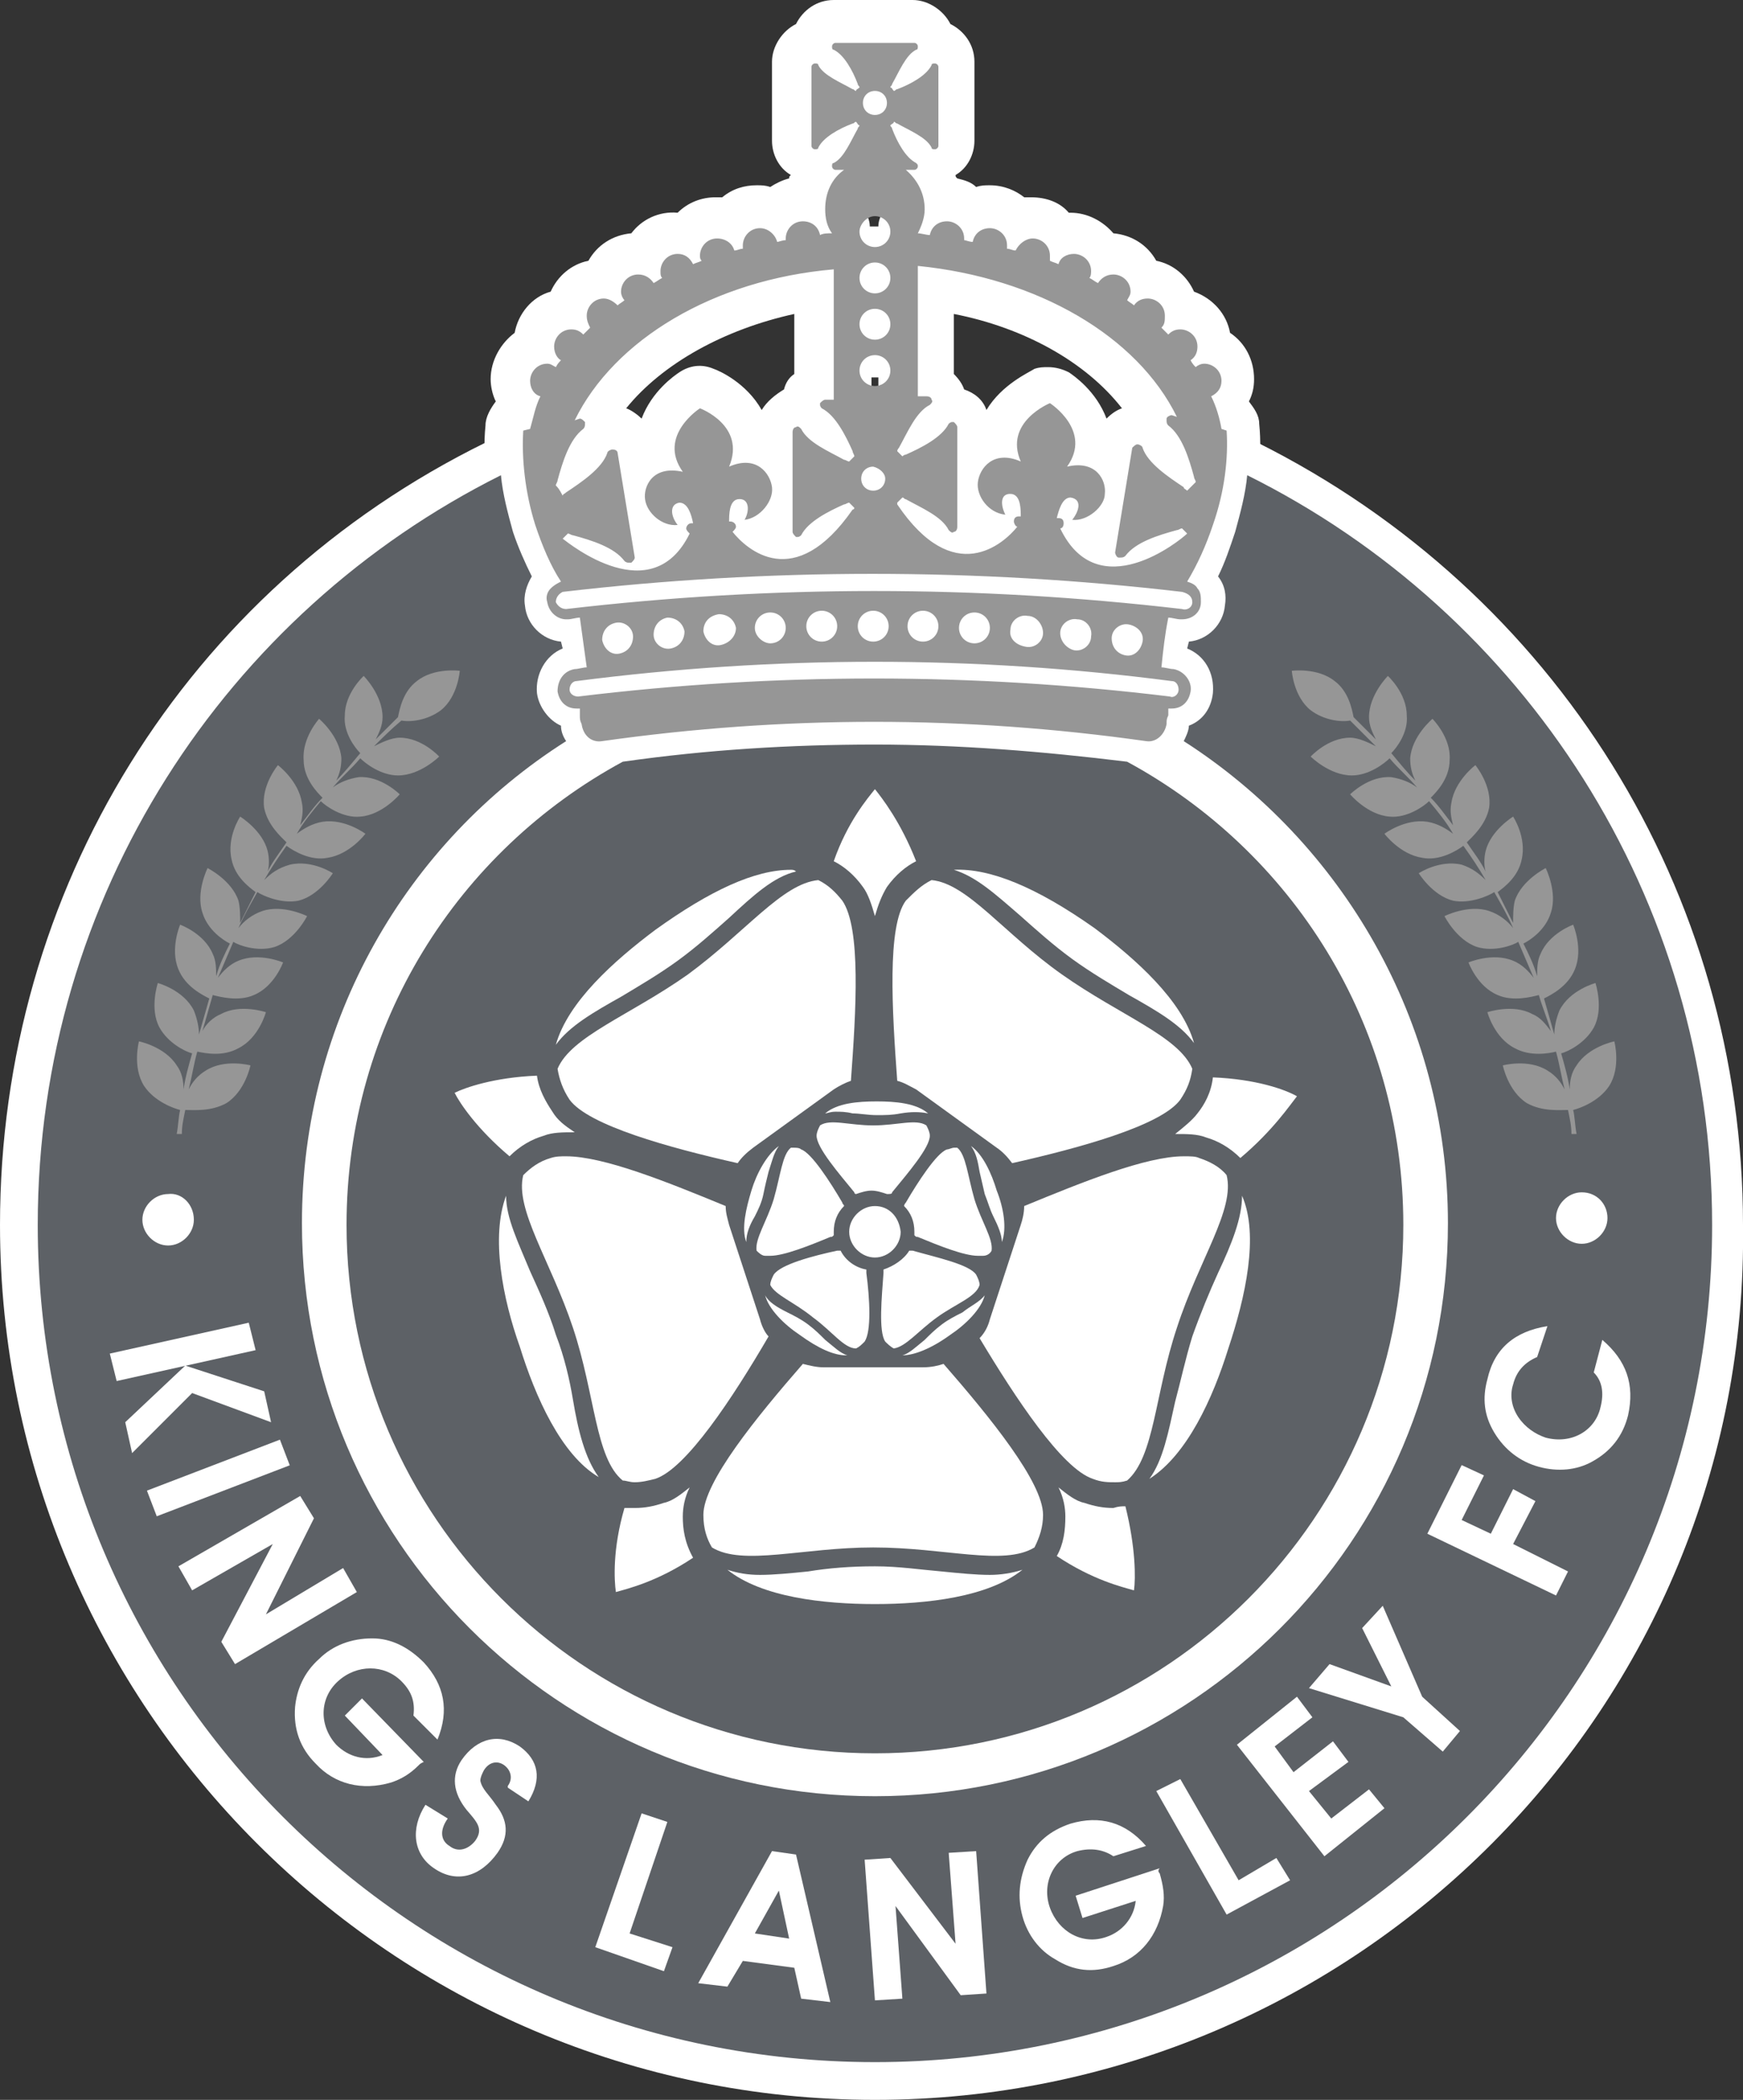 <?xml version="1.0" encoding="utf-8"?>
<!-- Generator: Adobe Illustrator 24.0.1, SVG Export Plug-In . SVG Version: 6.00 Build 0)  -->
<svg version="1.1" id="Layer_1" xmlns="http://www.w3.org/2000/svg" xmlns:xlink="http://www.w3.org/1999/xlink" x="0px" y="0px"
	 viewBox="0 0 101.6 122.4" style="enable-background:new 0 0 101.6 122.4;" xml:space="preserve">
<rect x="0" y="0" width="101.6" height="122.4" fill="#333333" stroke="none"/>
<style type="text/css">
	.st0{fill:#5D6166;}
	.st1{fill:#969696;}
	.st2{clip-path:url(#SVGID_3_);fill:url(#SVGID_4_);}
	.st3{clip-path:url(#SVGID_7_);fill:url(#SVGID_8_);}
	.st4{clip-path:url(#SVGID_11_);fill:url(#SVGID_12_);}
	.st5{clip-path:url(#SVGID_15_);fill:url(#SVGID_16_);}
	.st6{fill:#FFFFFF;}
	.st7{clip-path:url(#SVGID_18_);fill-rule:evenodd;clip-rule:evenodd;fill:#5D6166;}
	.st8{clip-path:url(#SVGID_20_);fill-rule:evenodd;clip-rule:evenodd;fill:#5D6166;}
	.st9{clip-path:url(#SVGID_22_);fill-rule:evenodd;clip-rule:evenodd;fill:#5D6166;}
	.st10{clip-path:url(#SVGID_24_);fill-rule:evenodd;clip-rule:evenodd;fill:#5D6166;}
	.st11{clip-path:url(#SVGID_26_);fill:#5D6166;}
	.st12{clip-path:url(#SVGID_28_);fill:#5D6166;}
	.st13{clip-path:url(#SVGID_30_);fill:#5D6166;}
	.st14{clip-path:url(#SVGID_32_);fill:#5D6166;}
	.st15{clip-path:url(#SVGID_34_);fill:#5D6166;}
	.st16{clip-path:url(#SVGID_36_);fill:#969696;}
	.st17{clip-path:url(#SVGID_38_);fill:#FFFFFF;}
	.st18{clip-path:url(#SVGID_40_);fill-rule:evenodd;clip-rule:evenodd;fill:#FFFFFF;}
	.st19{clip-path:url(#SVGID_42_);fill:#FFFFFF;}
	.st20{clip-path:url(#SVGID_44_);fill:#FFFFFF;}
	.st21{clip-path:url(#SVGID_46_);fill:#FFFFFF;}
	.st22{clip-path:url(#SVGID_48_);fill:#FFFFFF;}
	.st23{clip-path:url(#SVGID_50_);fill:#FFFFFF;}
	.st24{clip-path:url(#SVGID_52_);fill:#333333;}
	.st25{clip-path:url(#SVGID_54_);fill:#F1F1F1;}
	.st26{clip-path:url(#SVGID_56_);fill:#FFFFFF;}
	.st27{clip-path:url(#SVGID_58_);fill:#FFFFFF;}
	.st28{clip-path:url(#SVGID_60_);fill:#FFFFFF;}
	.st29{clip-path:url(#SVGID_62_);fill:#FFFFFF;}
	.st30{clip-path:url(#SVGID_64_);fill:#FFFFFF;}
	.st31{clip-path:url(#SVGID_66_);fill:#FFFFFF;}
	.st32{clip-path:url(#SVGID_68_);fill:#FFFFFF;}
	.st33{clip-path:url(#SVGID_70_);fill:#F1F1F1;}
	.st34{clip-path:url(#SVGID_72_);fill:#FFFFFF;}
	.st35{clip-path:url(#SVGID_74_);fill:#333333;}
	.st36{clip-path:url(#SVGID_76_);fill:#333333;}
	.st37{clip-path:url(#SVGID_78_);fill-rule:evenodd;clip-rule:evenodd;fill:#F1F1F1;}
	.st38{clip-path:url(#SVGID_80_);fill-rule:evenodd;clip-rule:evenodd;fill:#F1F1F1;}
	.st39{clip-path:url(#SVGID_82_);fill-rule:evenodd;clip-rule:evenodd;fill:#F1F1F1;}
	.st40{clip-path:url(#SVGID_84_);fill-rule:evenodd;clip-rule:evenodd;fill:#F1F1F1;}
	.st41{clip-path:url(#SVGID_86_);fill-rule:evenodd;clip-rule:evenodd;fill:#F1F1F1;}
	.st42{clip-path:url(#SVGID_88_);fill-rule:evenodd;clip-rule:evenodd;fill:#F1F1F1;}
	.st43{clip-path:url(#SVGID_90_);fill-rule:evenodd;clip-rule:evenodd;fill:#F1F1F1;}
	.st44{clip-path:url(#SVGID_92_);fill-rule:evenodd;clip-rule:evenodd;fill:#F1F1F1;}
	.st45{clip-path:url(#SVGID_94_);fill-rule:evenodd;clip-rule:evenodd;fill:#F1F1F1;}
	.st46{clip-path:url(#SVGID_96_);fill-rule:evenodd;clip-rule:evenodd;fill:#F1F1F1;}
	.st47{clip-path:url(#SVGID_98_);fill-rule:evenodd;clip-rule:evenodd;fill:#F1F1F1;}
	.st48{clip-path:url(#SVGID_100_);fill-rule:evenodd;clip-rule:evenodd;fill:#969696;}
	.st49{clip-path:url(#SVGID_102_);fill-rule:evenodd;clip-rule:evenodd;fill:#969696;}
	.st50{clip-path:url(#SVGID_104_);fill-rule:evenodd;clip-rule:evenodd;fill:#969696;}
	.st51{clip-path:url(#SVGID_106_);fill-rule:evenodd;clip-rule:evenodd;fill:#969696;}
	.st52{clip-path:url(#SVGID_108_);fill-rule:evenodd;clip-rule:evenodd;fill:#969696;}
	.st53{clip-path:url(#SVGID_110_);fill-rule:evenodd;clip-rule:evenodd;fill:#969696;}
	.st54{clip-path:url(#SVGID_112_);fill-rule:evenodd;clip-rule:evenodd;fill:#969696;}
	.st55{clip-path:url(#SVGID_114_);fill-rule:evenodd;clip-rule:evenodd;fill:#969696;}
	.st56{clip-path:url(#SVGID_116_);fill-rule:evenodd;clip-rule:evenodd;fill:#969696;}
	.st57{clip-path:url(#SVGID_118_);fill:#333333;}
	.st58{clip-path:url(#SVGID_120_);fill-rule:evenodd;clip-rule:evenodd;fill:#FFFFFF;}
	.st59{clip-path:url(#SVGID_122_);fill-rule:evenodd;clip-rule:evenodd;fill:#FFFFFF;}
	.st60{clip-path:url(#SVGID_124_);fill:#333333;}
	.st61{clip-path:url(#SVGID_126_);fill-rule:evenodd;clip-rule:evenodd;fill:#F1F1F1;}
	.st62{clip-path:url(#SVGID_128_);fill:#333333;}
	.st63{clip-path:url(#SVGID_130_);fill-rule:evenodd;clip-rule:evenodd;fill:#A5A5A5;}
	.st64{clip-path:url(#SVGID_132_);fill-rule:evenodd;clip-rule:evenodd;fill:#A5A5A5;}
	.st65{clip-path:url(#SVGID_134_);fill-rule:evenodd;clip-rule:evenodd;fill:#A5A5A5;}
	.st66{clip-path:url(#SVGID_136_);fill-rule:evenodd;clip-rule:evenodd;fill:#A5A5A5;}
	.st67{clip-path:url(#SVGID_138_);fill-rule:evenodd;clip-rule:evenodd;fill:#F1F1F1;}
	.st68{clip-path:url(#SVGID_140_);fill-rule:evenodd;clip-rule:evenodd;fill:#333333;}
	.st69{clip-path:url(#SVGID_142_);fill-rule:evenodd;clip-rule:evenodd;fill:#333333;}
	.st70{clip-path:url(#SVGID_144_);fill-rule:evenodd;clip-rule:evenodd;fill:#333333;}
	.st71{clip-path:url(#SVGID_146_);fill-rule:evenodd;clip-rule:evenodd;fill:#333333;}
	.st72{clip-path:url(#SVGID_148_);fill-rule:evenodd;clip-rule:evenodd;fill:#333333;}
	.st73{clip-path:url(#SVGID_150_);fill:#333333;}
</style>
<path class="st6" d="M37,46.5c-9,5.1-14.6,14.6-14.6,24.9C22.4,87.2,35.2,100,51,100c15.8,0,28.6-12.8,28.6-28.6
	c0-10.3-5.6-19.9-14.6-24.9c-4.7-0.6-9.4-0.9-14-0.9S41.7,45.9,37,46.5 M51,104.4c-18.2,0-33-14.8-33-33c0-12.1,6.6-23.2,17.2-29
	c0.2-0.1,0.5-0.2,0.8-0.2c5-0.7,10-1,15-1c4.9,0,10,0.3,15,1c0.3,0,0.5,0.1,0.8,0.2C77.4,48.2,84,59.3,84,71.4
	C83.9,89.6,69.2,104.4,51,104.4"/>
<path class="st6" d="M27.7,31.1C13.3,39.4,4.4,54.6,4.4,71.5c0,25.7,20.9,46.6,46.6,46.6s46.6-20.9,46.6-46.6
	c0-16.8-8.9-32-23.3-40.4c-0.1,0.2-0.1,0.4-0.2,0.6c-0.2,0.7-0.5,1.3-0.7,2c0.2,0.6,0.3,1.3,0.2,2c-0.1,1-0.5,1.8-1.1,2.5
	c0.4,0.8,0.5,1.7,0.4,2.6c-0.1,0.8-0.4,1.5-0.8,2.1c9.1,6.7,14.5,17.3,14.5,28.7c0,19.6-16,35.6-35.6,35.6s-35.6-16-35.6-35.6
	c0-11.4,5.4-22,14.5-28.7c-0.4-0.6-0.7-1.3-0.8-2.1c-0.1-0.9,0.1-1.8,0.4-2.6c-0.6-0.7-1-1.5-1.1-2.5c-0.1-0.7,0-1.4,0.2-2
	c-0.3-0.6-0.5-1.3-0.7-2C27.8,31.5,27.7,31.3,27.7,31.1 M51,122.4c-28.1,0-51-22.9-51-51c0-19.5,10.8-37,28.3-45.6
	c0.6-0.3,1.4-0.3,2,0s1.1,1,1.1,1.7c0.1,0.9,0.3,1.9,0.6,2.9c0.3,0.8,0.6,1.6,0.9,2.3c0.4,0.7,0.3,1.6-0.2,2.2c0,0.1-0.1,0.1,0,0.2
	c0,0.1,0.1,0.2,0.2,0.2c1,0.1,1.8,0.9,1.9,1.9l0.1,0.4c0.1,1-0.4,1.9-1.3,2.3c-0.1,0-0.2,0.1-0.2,0.3c0,0.1,0.1,0.2,0.1,0.2
	c0.7,0.3,1.1,1,1.2,1.7c0,0.1,0,0.1,0,0.1c0.6,1,0.3,2.3-0.7,2.9c-9,5.8-14.4,15.6-14.4,26.3c0,17.2,14,31.2,31.2,31.2
	S82,88.6,82,71.4c0-10.7-5.4-20.5-14.4-26.3c-1-0.6-1.3-1.9-0.7-2.9c0,0,0-0.1,0-0.2c0.1-0.7,0.6-1.4,1.2-1.7c0.1,0,0.1-0.1,0.1-0.2
	s-0.1-0.2-0.2-0.3c-0.9-0.4-1.5-1.3-1.3-2.3l0.1-0.4c0.1-1,0.9-1.8,1.9-1.9c0.1,0,0.2-0.1,0.2-0.2s0-0.1,0-0.2
	c-0.5-0.7-0.5-1.5-0.2-2.2c0.4-0.7,0.7-1.5,0.9-2.3c0.3-1,0.5-1.9,0.6-2.8c0.1-0.7,0.5-1.3,1.1-1.7c0.6-0.3,1.4-0.4,2,0
	c17.4,8.7,28.3,26.2,28.3,45.6C102,99.5,79.1,122.4,51,122.4"/>
<path class="st6" d="M50.5,12.4c0.1,0.3,0.2,0.5,0.2,0.8c0.2,0,0.4,0,0.5,0c0-0.3,0.1-0.5,0.2-0.8C51.2,12.2,50.8,12.2,50.5,12.4
	 M50.8,22.9c0.1,0,0.3,0,0.4,0V22c-0.1,0-0.3,0-0.4,0V22.9z M61.1,21.4c0.4,0,0.8,0.1,1.2,0.3c0.3,0.2,1.6,1.1,2.2,2.7
	c0.3-0.3,0.6-0.5,0.9-0.6c-2.1-2.7-5.7-4.7-9.8-5.5v3.5c0.3,0.3,0.5,0.6,0.6,0.9c0.6,0.2,1.1,0.6,1.3,1.2c0.9-1.5,2.5-2.2,2.8-2.4
	C60.6,21.4,60.8,21.4,61.1,21.4 M36.5,23.8c0.3,0.1,0.7,0.4,0.9,0.6c0.6-1.6,1.9-2.5,2.2-2.7c0.6-0.4,1.3-0.5,2-0.2
	c0.3,0.1,1.9,0.8,2.8,2.4c0.3-0.5,0.8-0.9,1.3-1.2c0.1-0.4,0.3-0.7,0.6-0.9v-3.5C42.2,19.2,38.6,21.2,36.5,23.8 M67,45.4
	c-0.2,0-0.3,0-0.5,0c-5.1-0.7-10.4-1.1-15.5-1.1s-10.4,0.4-15.5,1.1c-0.1,0-0.3,0-0.5,0c-1.5,0-2.8-1-3.1-2.5
	c-0.8-0.5-1.3-1.4-1.5-2.4c-0.1-1,0.2-2,0.9-2.7c-0.8-0.5-1.4-1.4-1.6-2.4c-0.1-0.7,0-1.3,0.3-1.9c-0.3-0.7-0.6-1.5-0.9-2.3
	c-0.7-2.2-1-4.4-0.8-6.4c0-0.5,0.3-1,0.6-1.4c-0.2-0.4-0.3-0.9-0.3-1.3c0-1.1,0.6-2.1,1.4-2.7c0.2-1.1,1-2.1,2.1-2.4
	c0.4-0.9,1.2-1.6,2.2-1.8c0.5-0.9,1.4-1.5,2.5-1.6c0.6-0.8,1.6-1.3,2.7-1.2c0.6-0.6,1.4-0.9,2.2-0.9c0.1,0,0.3,0,0.4,0
	c0.6-0.5,1.3-0.7,2-0.7c0.3,0,0.5,0,0.8,0.1c0.3-0.2,0.7-0.4,1.1-0.5c0-0.1,0-0.1,0.1-0.2C45.4,9.8,45,9,45,8.2V3.6
	c0-0.9,0.6-1.8,1.4-2.2C46.8,0.6,47.6,0,48.6,0h4.6c0.9,0,1.8,0.6,2.2,1.4c0.8,0.4,1.4,1.2,1.4,2.2v4.6c0,0.8-0.4,1.6-1.1,2
	c0,0.1,0,0.1,0.1,0.2c0.4,0.1,0.8,0.2,1.1,0.5c0.3-0.1,0.5-0.1,0.8-0.1c0.8,0,1.5,0.3,2,0.7c0.1,0,0.3,0,0.4,0
	c0.9,0,1.7,0.3,2.2,0.9h0.1c1,0,1.9,0.5,2.5,1.2c1.1,0.1,2,0.7,2.5,1.6c1,0.2,1.8,0.9,2.2,1.8c1.1,0.4,1.9,1.3,2.1,2.4
	c0.9,0.6,1.4,1.6,1.4,2.7c0,0.5-0.1,0.9-0.3,1.3c0.3,0.4,0.6,0.8,0.6,1.3c0.2,2-0.1,4.2-0.8,6.4c-0.2,0.8-0.5,1.6-0.9,2.3
	c0.3,0.6,0.4,1.2,0.3,1.9c-0.1,1-0.7,1.9-1.6,2.4c0.7,0.7,1,1.7,0.9,2.7s-0.7,1.8-1.5,2.4C69.7,44.4,68.4,45.4,67,45.4"/>
<path class="st0" d="M20.2,71.4c0,17,13.8,30.8,30.8,30.8s30.8-13.8,30.8-30.8c0-11.7-6.5-21.8-16.1-27c-4.9-0.6-9.8-1-14.7-1
	c-4.9,0-9.8,0.3-14.7,1C26.7,49.6,20.2,59.7,20.2,71.4"/>
<path class="st0" d="M72.7,27.7c-0.1,1.1-0.4,2.2-0.7,3.3c-0.3,0.9-0.6,1.8-1,2.6c0.4,0.5,0.5,1.1,0.4,1.7c-0.1,1.1-1,2-2.1,2.1
	l-0.1,0.4c1,0.4,1.6,1.4,1.5,2.6c-0.1,0.9-0.6,1.6-1.4,1.9c0,0.3-0.2,0.7-0.3,0.9c9.2,5.9,15.4,16.3,15.4,28.1
	c0,18.5-15,33.4-33.4,33.4c-18.5,0-33.4-15-33.4-33.4c0-11.8,6.1-22.2,15.4-28.1c-0.2-0.3-0.3-0.6-0.3-0.9c-0.7-0.3-1.3-1.1-1.4-1.9
	c-0.1-1.1,0.5-2.2,1.5-2.6l-0.1-0.4c-1.1-0.1-2-1-2.1-2.1c-0.1-0.6,0.1-1.2,0.4-1.7c-0.4-0.8-0.8-1.7-1.1-2.6
	c-0.3-1.1-0.6-2.2-0.7-3.3c-16,8-27,24.5-27,43.7c0,26.9,21.8,48.8,48.8,48.8c26.9,0,48.8-21.8,48.8-48.8
	C99.8,52.3,88.8,35.7,72.7,27.7"/>
<path class="st1" d="M69.2,28.6c-0.1-0.1-0.2-0.1-0.2-0.2c-0.9-0.6-2.1-1.4-2.4-2.3c0-0.1-0.2-0.2-0.3-0.2c-0.1,0-0.2,0.1-0.3,0.2
	l-1,6.1c0,0.1,0.1,0.3,0.2,0.3c0,0,0,0,0.1,0s0.2,0,0.3-0.1c0.6-0.8,1.9-1.2,3-1.5c0.1,0,0.2-0.1,0.3-0.1c0.1,0.1,0.2,0.2,0.3,0.3
	l0,0c-0.4,0.4-5.2,4.3-7.4-0.3c0.1,0,0.2-0.1,0.2-0.3c0-0.2-0.1-0.3-0.3-0.3h-0.1c0.1-0.4,0.3-1.2,0.8-1.2c0.7,0.1,0.5,0.8,0.1,1.3
	c0.9,0.1,1.9-0.8,1.9-1.5c0.1-0.8-0.5-2-2.2-1.6c1.5-2.1-1-3.7-1-3.7s-2.7,1.1-1.7,3.4c-1.6-0.7-2.4,0.4-2.5,1.2s0.6,1.8,1.6,1.9
	c-0.3-0.6-0.3-1.3,0.4-1.2c0.5,0.1,0.5,0.9,0.5,1.3h-0.1c-0.2,0-0.3,0.1-0.3,0.3c0,0.1,0.1,0.3,0.2,0.3c-0.8,1-3.7,3.6-7-1.3v-0.1
	c0.1-0.1,0.2-0.2,0.3-0.3c0.1,0,0.1,0.1,0.2,0.1c0.9,0.5,2.1,1,2.5,1.8c0.1,0.1,0.2,0.2,0.3,0.1c0.1,0,0.2-0.1,0.2-0.3v-5.8
	c0-0.1-0.1-0.2-0.2-0.3c0,0,0,0-0.1,0s-0.2,0.1-0.2,0.1c-0.4,0.8-1.6,1.4-2.5,1.8c-0.1,0-0.2,0.1-0.2,0.1c-0.1-0.1-0.2-0.2-0.3-0.3
	c0-0.1,0.1-0.2,0.1-0.2c0.5-0.9,1-2.1,1.8-2.5c0.1-0.1,0.2-0.2,0.1-0.3c0-0.1-0.1-0.2-0.3-0.2h-0.5v-7.6c7,0.7,12.8,4.1,15.1,8.8
	l-0.3-0.1c-0.1,0-0.3,0.1-0.3,0.2c0,0,0,0,0,0.1s0,0.2,0.1,0.3c0.8,0.6,1.2,1.9,1.5,3c0,0.1,0.1,0.2,0.1,0.3
	C69.4,28.4,69.3,28.5,69.2,28.6 M69.5,35.1c0,0.3-0.3,0.5-0.6,0.4c-12-1.4-23.9-1.4-35.9,0c-0.3,0-0.5-0.2-0.6-0.4
	c0-0.3,0.2-0.5,0.4-0.6c12-1.4,24.1-1.4,36.1,0C69.3,34.6,69.5,34.8,69.5,35.1 M64.8,37.2c0-0.5,0.5-0.9,1-0.8s0.9,0.5,0.8,1
	s-0.5,0.9-1,0.8C65.1,38.1,64.8,37.7,64.8,37.2 M61.8,36.9c0-0.5,0.5-0.9,1-0.8c0.5,0,0.9,0.5,0.8,1c0,0.5-0.5,0.9-1,0.8
	C62.2,37.8,61.8,37.4,61.8,36.9 M58.9,36.7c0-0.5,0.5-0.9,1-0.8c0.5,0,0.9,0.5,0.9,1s-0.5,0.9-1,0.8C59.2,37.6,58.8,37.2,58.9,36.7
	 M55.9,36.6c0-0.5,0.4-0.9,0.9-0.9s0.9,0.4,0.9,0.9s-0.4,0.9-0.9,0.9S55.9,37.1,55.9,36.6 M52.9,36.5c0-0.5,0.4-0.9,0.9-0.9
	s0.9,0.4,0.9,0.9s-0.4,0.9-0.9,0.9S52.9,37,52.9,36.5 M50,36.5c0-0.5,0.4-0.9,0.9-0.9s0.9,0.4,0.9,0.9s-0.4,0.9-0.9,0.9
	S50,37,50,36.5 M47,36.5c0-0.5,0.4-0.9,0.9-0.9s0.9,0.4,0.9,0.9s-0.4,0.9-0.9,0.9S47,37,47,36.5 M44,36.6c0-0.5,0.4-0.9,0.9-0.9
	s0.9,0.4,0.9,0.9s-0.4,0.9-0.9,0.9C44.5,37.5,44,37.1,44,36.6 M41,36.8c0-0.5,0.3-0.9,0.9-1c0.5,0,0.9,0.3,1,0.8
	c0,0.5-0.4,0.9-0.9,1S41.1,37.3,41,36.8 M38.1,37c0-0.5,0.3-0.9,0.8-1c0.5,0,0.9,0.3,1,0.8c0,0.5-0.3,0.9-0.8,1S38.1,37.5,38.1,37
	 M35.9,36.3c0.5-0.1,1,0.3,1,0.8s-0.3,0.9-0.8,1s-0.9-0.3-1-0.8C35.1,36.8,35.4,36.4,35.9,36.3 M68.3,39.7c0.3,0,0.4,0.3,0.4,0.5
	c0,0.3-0.3,0.5-0.5,0.4c-11.5-1.4-23-1.4-34.5,0c-0.3,0-0.5-0.2-0.5-0.4c0-0.3,0.2-0.5,0.4-0.5C45.2,38.2,56.8,38.2,68.3,39.7
	 M32.4,28.3c0-0.1,0.1-0.2,0.1-0.3c0.3-1.1,0.7-2.4,1.5-3c0.1-0.1,0.1-0.2,0.1-0.3c0,0,0,0,0-0.1c-0.1-0.1-0.2-0.2-0.3-0.2l-0.3,0.1
	c2.3-4.7,8.1-8.2,15.1-8.8v7.6h-0.5c-0.1,0-0.2,0.1-0.3,0.2c0,0,0,0,0,0.1s0.1,0.2,0.1,0.2c0.8,0.4,1.4,1.6,1.8,2.5
	c0,0.1,0.1,0.2,0.1,0.3c-0.1,0.1-0.2,0.2-0.3,0.3c-0.1,0-0.2-0.1-0.3-0.1c-0.9-0.5-2.1-1-2.5-1.8c-0.1-0.1-0.2-0.2-0.3-0.1
	c-0.1,0-0.2,0.1-0.2,0.3V31c0,0.1,0.1,0.2,0.2,0.3c0,0,0,0,0.1,0s0.2-0.1,0.2-0.1c0.4-0.8,1.6-1.4,2.5-1.8c0.1,0,0.2-0.1,0.3-0.1
	c0.1,0.1,0.2,0.2,0.3,0.3c0,0,0,0.1-0.1,0.1c-3.4,4.9-6.2,2.3-7,1.3c0.1-0.1,0.2-0.2,0.2-0.3c0-0.2-0.2-0.3-0.3-0.3h-0.1
	c0-0.4,0-1.2,0.5-1.3c0.7-0.1,0.7,0.7,0.4,1.2c0.9-0.1,1.7-1.1,1.6-1.9s-0.9-1.9-2.5-1.2c1-2.4-1.7-3.4-1.7-3.4s-2.5,1.6-1,3.7
	c-1.8-0.4-2.3,0.9-2.2,1.6c0.1,0.8,1,1.6,1.9,1.5c-0.4-0.5-0.5-1.2,0.1-1.3c0.5,0,0.7,0.7,0.8,1.2h-0.1c-0.2,0-0.3,0.2-0.3,0.3
	c0,0.1,0.1,0.2,0.2,0.3c-2.2,4.5-7,0.6-7.4,0.3l0,0c0.1-0.1,0.2-0.2,0.3-0.3c0.1,0,0.2,0.1,0.3,0.1c1.1,0.3,2.4,0.7,3,1.5
	c0.1,0.1,0.2,0.1,0.3,0.1c0,0,0,0,0.1,0c0.1-0.1,0.2-0.2,0.2-0.3l-1-6.1c0-0.1-0.1-0.2-0.3-0.2c-0.1,0-0.3,0.1-0.3,0.2
	c-0.3,0.9-1.5,1.7-2.4,2.3c-0.1,0.1-0.2,0.1-0.2,0.2C32.6,28.5,32.5,28.4,32.4,28.3 M51.6,27.9c0,0.4-0.3,0.7-0.7,0.7
	c-0.4,0-0.7-0.3-0.7-0.7s0.3-0.7,0.7-0.7C51.3,27.3,51.6,27.6,51.6,27.9 M51,20.7c0.5,0,0.9,0.4,0.9,0.9s-0.4,0.9-0.9,0.9
	s-0.9-0.4-0.9-0.9C50.1,21.1,50.5,20.7,51,20.7 M51,18c0.5,0,0.9,0.4,0.9,0.9s-0.4,0.9-0.9,0.9s-0.9-0.4-0.9-0.9
	C50.1,18.4,50.5,18,51,18 M51,15.3c0.5,0,0.9,0.4,0.9,0.9s-0.4,0.9-0.9,0.9s-0.9-0.4-0.9-0.9C50.1,15.7,50.5,15.3,51,15.3 M51,12.6
	c0.5,0,0.9,0.4,0.9,0.9s-0.4,0.9-0.9,0.9s-0.9-0.4-0.9-0.9C50.1,13.1,50.5,12.6,51,12.6 M51,5.3c0.4,0,0.7,0.3,0.7,0.7
	S51.4,6.7,51,6.7c-0.4,0-0.7-0.3-0.7-0.7S50.6,5.3,51,5.3 M71.5,25.1L71.2,25c-0.1-0.6-0.3-1.3-0.6-1.9c0.4-0.2,0.6-0.5,0.6-0.9
	c0-0.6-0.5-1-1-1c-0.2,0-0.4,0.1-0.5,0.2c-0.1-0.1-0.2-0.2-0.3-0.4c0.3-0.2,0.4-0.5,0.4-0.8c0-0.6-0.5-1-1-1c-0.3,0-0.5,0.1-0.7,0.3
	c-0.1-0.1-0.2-0.2-0.4-0.4c0.2-0.2,0.2-0.4,0.2-0.7c0-0.6-0.5-1-1-1c-0.3,0-0.6,0.1-0.8,0.4c-0.1-0.1-0.3-0.2-0.4-0.3
	c0.1-0.2,0.2-0.3,0.2-0.5c0-0.6-0.5-1-1-1c-0.4,0-0.7,0.2-0.9,0.5c-0.2-0.1-0.3-0.2-0.5-0.3c0.1-0.1,0.1-0.3,0.1-0.4
	c0-0.6-0.5-1-1-1c-0.4,0-0.8,0.2-0.9,0.6c-0.2-0.1-0.3-0.1-0.5-0.2c0-0.1,0-0.2,0-0.3c0-0.6-0.5-1-1-1c-0.4,0-0.8,0.3-1,0.7
	c-0.2,0-0.3-0.1-0.5-0.1c0-0.1,0-0.1,0-0.2c0-0.6-0.5-1-1-1s-0.9,0.3-1,0.8c-0.2,0-0.4-0.1-0.5-0.1c0,0,0,0,0-0.1c0-0.6-0.5-1-1-1
	s-0.9,0.3-1,0.8c-0.2,0-0.5-0.1-0.7-0.1c0.2-0.4,0.4-0.9,0.4-1.4c0-0.9-0.4-1.7-1.1-2.3h0.5c0.1,0,0.2-0.1,0.2-0.2l0,0
	c0-0.1,0-0.1-0.1-0.2c-0.6-0.3-1.1-1.2-1.4-2c0-0.1-0.1-0.1-0.1-0.2c0.1-0.1,0.2-0.1,0.2-0.2c0.1,0,0.1,0.1,0.2,0.1
	C53,7.6,54,8,54.3,8.6c0,0.1,0.1,0.1,0.2,0.1s0.2-0.1,0.2-0.2V3.9c0-0.1-0.1-0.2-0.2-0.2l0,0c-0.1,0-0.2,0-0.2,0.1
	c-0.3,0.6-1.2,1.1-2,1.4c-0.1,0-0.1,0.1-0.2,0.1C52,5.2,52,5.1,51.9,5.1C51.9,5,52,5,52,4.9c0.4-0.7,0.8-1.7,1.4-2
	c0.1,0,0.1-0.1,0.1-0.2c0-0.1-0.1-0.2-0.2-0.2h-4.6c-0.1,0-0.2,0.1-0.2,0.2l0,0c0,0.1,0,0.2,0.1,0.2c0.6,0.3,1.1,1.2,1.4,2
	C50,5,50.1,5,50.1,5.1c-0.1,0.1-0.2,0.1-0.2,0.2c-0.1,0-0.1-0.1-0.2-0.1c-0.7-0.4-1.7-0.8-2-1.4c0-0.1-0.1-0.1-0.2-0.1
	s-0.2,0.1-0.2,0.2v4.6c0,0.1,0.1,0.2,0.2,0.2l0,0c0.1,0,0.2,0,0.2-0.1c0.3-0.6,1.2-1.1,2-1.4c0.1,0,0.1-0.1,0.2-0.1
	C50,7.2,50,7.3,50.1,7.3c0,0.1-0.1,0.1-0.1,0.2c-0.4,0.7-0.8,1.7-1.4,2c-0.1,0-0.1,0.1-0.1,0.2c0,0.1,0.1,0.2,0.2,0.2h0.5
	c-0.7,0.5-1.1,1.3-1.1,2.3c0,0.5,0.1,1,0.4,1.4c-0.3,0-0.5,0-0.7,0.1c-0.1-0.5-0.5-0.8-1-0.8c-0.6,0-1,0.5-1,1c0,0,0,0,0,0.1
	c-0.2,0-0.4,0.1-0.5,0.1c-0.1-0.4-0.5-0.8-1-0.8c-0.6,0-1,0.5-1,1c0,0.1,0,0.1,0,0.2c-0.2,0-0.3,0.1-0.5,0.1c-0.1-0.4-0.5-0.7-1-0.7
	c-0.6,0-1,0.5-1,1c0,0.1,0,0.2,0.1,0.3c-0.2,0.1-0.3,0.1-0.5,0.2c-0.2-0.4-0.5-0.6-0.9-0.6c-0.6,0-1,0.5-1,1c0,0.2,0,0.3,0.1,0.4
	c-0.2,0.1-0.3,0.2-0.5,0.3c-0.2-0.3-0.5-0.5-0.9-0.5c-0.6,0-1,0.5-1,1c0,0.2,0.1,0.4,0.2,0.5c-0.1,0.1-0.3,0.2-0.4,0.3
	c-0.2-0.2-0.5-0.4-0.8-0.4c-0.6,0-1,0.5-1,1c0,0.3,0.1,0.5,0.2,0.7c-0.1,0.1-0.2,0.2-0.4,0.4c-0.2-0.2-0.4-0.3-0.7-0.3
	c-0.6,0-1,0.5-1,1c0,0.4,0.2,0.7,0.4,0.8c-0.1,0.1-0.2,0.2-0.3,0.4c-0.2-0.1-0.3-0.2-0.5-0.2c-0.6,0-1,0.5-1,1
	c0,0.4,0.2,0.8,0.6,0.9c-0.3,0.6-0.4,1.2-0.6,1.9l-0.4,0.1c-0.1,1.6,0.1,3.6,0.7,5.5c0.4,1.2,0.9,2.4,1.5,3.3
	c-0.2,0.1-0.4,0.2-0.6,0.4c-0.2,0.2-0.3,0.5-0.2,0.8c0.1,0.6,0.6,1,1.1,1h0.1c0.2,0,0.5-0.1,0.7-0.1l0.4,2.9c-0.2,0-0.5,0.1-0.7,0.1
	c-0.6,0.1-1,0.6-1,1.3c0.1,0.6,0.5,1,1.1,1h0.1h0.1c0,0.1,0,0.3,0,0.4c0,0.2,0,0.3,0.1,0.5c0.1,0.7,0.6,1.1,1.2,1
	c10.6-1.5,21.1-1.5,31.7,0c0.6,0.1,1.1-0.4,1.2-1c0-0.2,0-0.3,0.1-0.5c0-0.2,0-0.3,0-0.4h0.1h0.1c0.6,0,1-0.4,1.1-1s-0.4-1.2-1-1.3
	c-0.2,0-0.5-0.1-0.7-0.1c0.1-1,0.2-1.9,0.4-2.9c0.2,0,0.5,0.1,0.7,0.1h0.1c0.6,0,1.1-0.4,1.1-1c0-0.3,0-0.6-0.2-0.8
	c-0.1-0.2-0.3-0.3-0.6-0.4c0.6-1,1.1-2.1,1.5-3.3C71.4,28.6,71.6,26.7,71.5,25.1"/>
<path class="st6" d="M15.4,81.1l0.4,1.8l-4.6-1.7l-3.5,3.5l-0.4-1.8l3.5-3.3L15.4,81.1z M6.4,78.9l8.1-1.8l0.4,1.6l-8.1,1.8
	L6.4,78.9z"/>
<rect x="8.6" y="85.3" transform="matrix(0.934 -0.358 0.358 0.934 -30.005 10.297)" class="st6" width="8.3" height="1.6"/>
<polygon class="st6" points="10.4,91.3 17.5,87.2 18.3,88.5 15.5,94.1 20,91.4 20.8,92.8 13.7,97 12.9,95.7 15.9,90 11.2,92.7 "/>
<path class="st6" d="M24.4,102.9c-0.5,0.5-1,0.8-1.6,1c-1.7,0.5-3.3,0.1-4.4-1.1c-0.9-0.9-1.3-2-1.2-3.3c0.1-1,0.5-2,1.4-2.8
	c0.8-0.8,1.9-1.2,3.1-1.2c1.1,0,2.1,0.5,3,1.4c1.2,1.3,1.5,2.8,0.8,4.5l-1.4-1.4c0.1-0.8-0.1-1.4-0.7-2c-1-1-2.6-1-3.7,0
	s-1.1,2.6-0.1,3.7c0.7,0.7,1.7,1,2.7,0.6l-2.2-2.3l1-1l3.6,3.7C24.5,102.8,24.5,102.8,24.4,102.9"/>
<path class="st6" d="M26.1,106L26.1,106c-0.5,0.7-0.4,1.3,0.1,1.6c0.5,0.4,1.1,0.2,1.5-0.3c0.5-0.7,0.1-1.1-0.5-1.8
	c-0.8-1-0.9-2-0.3-2.9c0.9-1.3,2.2-1.6,3.4-0.8c1.1,0.8,1.3,1.9,0.5,3.2l-1.2-0.8c0,0,0,0,0-0.1c0.3-0.4,0.2-0.9-0.2-1.2
	c-0.4-0.3-0.9-0.2-1.2,0.3c-0.1,0.2-0.2,0.4-0.2,0.6c0.1,0.5,0.5,0.8,0.9,1.4c0.7,0.9,0.8,1.8,0.1,2.8c-1,1.4-2.4,1.8-3.7,0.9
	c-1.2-0.8-1.4-2.3-0.5-3.7L26.1,106z"/>
<polygon class="st6" points="34.7,113.5 37.4,105.7 38.9,106.2 36.7,112.7 39.2,113.5 38.7,114.9 "/>
<path class="st6" d="M45.4,110.2l-1.4,2.5l2,0.3L45.4,110.2z M42.4,115.8l-1.7-0.2l4.3-7.7l1.4,0.2l2,8.6l-1.7-0.2l-0.4-1.8l-3-0.4
	L42.4,115.8z"/>
<polygon class="st6" points="51,116.6 50.4,108.4 51.9,108.3 55.7,113.3 55.3,108 56.9,107.9 57.5,116.2 56,116.3 52.2,111.1 
	52.6,116.5 "/>
<path class="st6" d="M67.6,109.2c0.2,0.7,0.3,1.3,0.2,1.9c-0.3,1.7-1.3,3-2.9,3.5c-1.2,0.4-2.3,0.3-3.4-0.4
	c-0.9-0.5-1.6-1.4-1.9-2.5c-0.3-1.1-0.2-2.2,0.3-3.3c0.5-1,1.3-1.7,2.5-2.1c1.7-0.5,3.2-0.1,4.4,1.3l-1.9,0.6
	c-0.6-0.4-1.3-0.5-2.1-0.3c-1.4,0.4-2.1,1.9-1.6,3.3c0.5,1.4,1.9,2.2,3.3,1.7c0.9-0.3,1.6-1.1,1.7-2.1l-3.1,1l-0.4-1.3l4.9-1.6
	C67.5,109,67.5,109.1,67.6,109.2"/>
<polygon class="st6" points="71.5,111.6 67.4,104.4 68.8,103.7 72.2,109.6 74.4,108.3 75.2,109.6 "/>
<polygon class="st6" points="77.2,108.2 72.1,101.7 75.6,98.9 76.5,100.1 74.3,101.8 75.4,103.3 77.7,101.5 78.6,102.7 76.3,104.4 
	77.6,106 79.8,104.3 80.7,105.4 "/>
<polygon class="st6" points="85.1,100.9 84.1,102.1 81.8,100.1 76.3,98.4 77.5,97 81.1,98.3 79.4,94.9 80.6,93.6 82.9,98.9 "/>
<polygon class="st6" points="83.2,89.4 85.2,85.4 86.5,86 85.2,88.6 86.9,89.4 88.2,86.8 89.5,87.5 88.2,90 91.4,91.6 90.7,93 "/>
<path class="st6" d="M89.6,79.1c-0.7,0.3-1.2,0.8-1.4,1.6c-0.2,0.6-0.1,1.3,0.3,1.9s1,1,1.6,1.2c1.5,0.4,2.9-0.4,3.2-1.8
	c0.2-0.8,0.1-1.5-0.4-2l0.5-1.9c1.4,1.2,1.9,2.6,1.5,4.4c-0.3,1.2-1,2.1-2.1,2.7c-0.9,0.5-2,0.6-3.1,0.3c-1.1-0.3-2-1-2.6-2
	s-0.7-2-0.4-3.1c0.4-1.8,1.6-2.8,3.5-3.1L89.6,79.1z"/>
<path class="st1" d="M80.2,43.5c-0.4-0.2-1-0.5-1.5-0.5c-1.3,0-2.3,1.1-2.3,1.1s1.1,1.1,2.4,1.1c1,0,1.9-0.7,2.2-1
	c0.5,0.6,1.1,1.1,1.6,1.7c-0.4-0.3-0.9-0.5-1.5-0.6c-1.3-0.1-2.4,1-2.4,1s1,1.2,2.3,1.3c1,0.1,2-0.6,2.3-0.9c0.5,0.6,1,1.2,1.4,1.9
	c-0.4-0.3-0.9-0.6-1.5-0.7c-1.3-0.2-2.5,0.7-2.5,0.7s0.9,1.2,2.2,1.4c1,0.2,2-0.4,2.4-0.7c0.5,0.7,0.9,1.3,1.3,2
	c-0.4-0.4-0.8-0.7-1.4-0.9c-1.3-0.3-2.5,0.5-2.5,0.5s0.8,1.3,2,1.6c1,0.2,2.1-0.3,2.4-0.5c0.4,0.7,0.8,1.4,1.1,2.1
	c-0.3-0.4-0.8-0.8-1.4-1c-1.2-0.4-2.6,0.3-2.6,0.3s0.7,1.4,1.9,1.8c1,0.3,2.1-0.1,2.4-0.3c0.3,0.7,0.6,1.4,0.9,2.1
	c-0.3-0.4-0.7-0.8-1.2-1c-1.2-0.5-2.6,0.1-2.6,0.1s0.5,1.4,1.7,1.9c0.9,0.4,2,0.1,2.4,0c0.2,0.7,0.5,1.4,0.7,2.1
	c-0.3-0.4-0.6-0.8-1.1-1c-1.1-0.6-2.6-0.1-2.6-0.1s0.4,1.5,1.6,2.1c0.9,0.5,2,0.3,2.4,0.2c0.2,0.7,0.3,1.4,0.5,2.2
	c-0.2-0.4-0.5-0.8-1-1.1c-1.1-0.7-2.6-0.3-2.6-0.3s0.3,1.5,1.4,2.2c0.9,0.5,1.9,0.4,2.4,0.4c0.1,0.5,0.2,0.9,0.2,1.4h0.3
	c-0.1-0.5-0.1-1-0.2-1.4c0.4-0.1,1.5-0.5,2.1-1.4c0.7-1.1,0.3-2.6,0.3-2.6s-1.5,0.3-2.2,1.4c-0.3,0.4-0.4,0.9-0.4,1.4
	c-0.1-0.7-0.3-1.4-0.5-2.1c0.4-0.1,1.4-0.6,1.9-1.5c0.6-1.1,0.1-2.6,0.1-2.6s-1.5,0.4-2.1,1.6c-0.2,0.5-0.3,1-0.3,1.4
	c-0.2-0.7-0.4-1.4-0.6-2.1c0.4-0.2,1.4-0.7,1.8-1.7c0.5-1.2-0.1-2.6-0.1-2.6s-1.4,0.5-1.9,1.7c-0.2,0.4-0.2,0.9-0.2,1.3
	c-0.2-0.7-0.5-1.3-0.8-1.9c0.4-0.2,1.3-0.8,1.6-1.8c0.4-1.2-0.3-2.6-0.3-2.6s-1.4,0.7-1.8,1.9c-0.1,0.4-0.1,0.9-0.1,1.3
	c-0.3-0.6-0.6-1.2-0.9-1.8c0.4-0.3,1.2-0.9,1.4-1.9c0.3-1.3-0.5-2.5-0.5-2.5s-1.3,0.8-1.6,2c-0.1,0.4-0.1,0.9,0,1.2
	c-0.3-0.6-0.7-1.1-1.1-1.7c0.3-0.3,1.1-1,1.3-2c0.2-1.3-0.8-2.5-0.8-2.5s-1.2,0.9-1.4,2.2c-0.1,0.5,0,0.9,0.1,1.3
	c-0.4-0.5-0.8-1.1-1.3-1.6c0.3-0.3,1.1-1.1,1.1-2.2c0.1-1.3-1-2.4-1-2.4s-1.2,1-1.3,2.3c0,0.5,0.1,0.9,0.3,1.3
	c-0.5-0.5-0.9-1-1.4-1.6c0.3-0.3,1-1.2,0.9-2.2c0-1.3-1.1-2.3-1.1-2.3s-1.1,1.1-1.1,2.4c0,0.5,0.2,0.9,0.4,1.3
	c-0.4-0.4-0.9-0.9-1.3-1.3c-0.1-0.5-0.3-1.5-1.1-2.1c-1-0.8-2.5-0.6-2.5-0.6s0.1,1.5,1.1,2.3c0.8,0.6,1.8,0.7,2.3,0.6
	C79.2,42.5,79.7,43,80.2,43.5 M21.8,43.5c0.4-0.2,1-0.5,1.5-0.5c1.3,0,2.3,1.1,2.3,1.1s-1.1,1.1-2.4,1.1c-1,0-1.9-0.7-2.2-1
	c-0.5,0.6-1.1,1.1-1.6,1.7c0.4-0.3,0.9-0.5,1.5-0.6c1.3-0.1,2.4,1,2.4,1s-1,1.2-2.3,1.3c-1,0.1-2-0.6-2.3-0.9
	c-0.5,0.6-1,1.2-1.4,1.9c0.4-0.3,0.9-0.6,1.5-0.7c1.3-0.2,2.5,0.7,2.5,0.7s-0.9,1.2-2.2,1.4c-1,0.2-2-0.4-2.4-0.7
	c-0.5,0.7-0.9,1.3-1.3,2c0.4-0.4,0.8-0.7,1.5-0.9c1.3-0.3,2.5,0.5,2.5,0.5s-0.8,1.3-2,1.6c-1,0.2-2.1-0.3-2.4-0.5
	c-0.4,0.7-0.8,1.4-1.1,2.1c0.3-0.4,0.8-0.8,1.4-1c1.2-0.4,2.6,0.3,2.6,0.3s-0.7,1.4-1.9,1.8c-1,0.3-2.1-0.1-2.4-0.3
	c-0.3,0.7-0.6,1.4-0.9,2.1c0.3-0.4,0.7-0.8,1.2-1c1.2-0.5,2.6,0.1,2.6,0.1S16,57.5,14.8,58c-0.9,0.4-2,0.1-2.4,0
	c-0.2,0.7-0.4,1.4-0.6,2.1c0.2-0.4,0.6-0.8,1.1-1c1.1-0.6,2.6-0.1,2.6-0.1s-0.4,1.5-1.6,2.1c-0.9,0.5-1.9,0.3-2.4,0.2
	c-0.2,0.7-0.3,1.4-0.5,2.2c0.2-0.4,0.5-0.8,1-1.1c1.1-0.7,2.6-0.3,2.6-0.3s-0.3,1.5-1.4,2.2c-0.9,0.5-1.9,0.4-2.4,0.4
	c-0.1,0.5-0.2,0.9-0.2,1.4h-0.3c0.1-0.5,0.1-1,0.2-1.4c-0.4-0.1-1.5-0.5-2.1-1.4c-0.7-1.1-0.3-2.6-0.3-2.6s1.5,0.3,2.2,1.4
	c0.3,0.4,0.4,0.9,0.4,1.4c0.1-0.7,0.3-1.4,0.5-2.1c-0.4-0.1-1.4-0.6-1.9-1.5c-0.6-1.1-0.1-2.6-0.1-2.6s1.5,0.4,2.1,1.6
	c0.2,0.5,0.3,1,0.3,1.4c0.2-0.7,0.4-1.4,0.6-2.1c-0.4-0.2-1.4-0.7-1.8-1.7c-0.5-1.2,0.1-2.6,0.1-2.6s1.4,0.5,1.9,1.7
	c0.2,0.4,0.2,0.9,0.2,1.3c0.2-0.7,0.5-1.3,0.8-1.9c-0.4-0.2-1.3-0.8-1.6-1.8c-0.4-1.2,0.3-2.6,0.3-2.6s1.4,0.7,1.8,1.9
	c0.1,0.4,0.1,0.9,0.1,1.3c0.3-0.6,0.6-1.2,0.9-1.8c-0.4-0.3-1.2-0.9-1.4-1.9c-0.3-1.3,0.5-2.5,0.5-2.5s1.3,0.8,1.6,2
	c0.1,0.4,0.1,0.9,0,1.2c0.3-0.6,0.7-1.1,1.1-1.7c-0.3-0.3-1.1-1-1.3-2c-0.2-1.3,0.8-2.5,0.8-2.5s1.2,0.9,1.4,2.2
	c0.1,0.5,0,0.9-0.1,1.3c0.4-0.5,0.8-1.1,1.3-1.6c-0.3-0.3-1.1-1.1-1.1-2.2c-0.1-1.3,0.9-2.4,0.9-2.4s1.2,1,1.3,2.3
	c0,0.5-0.1,0.9-0.3,1.3c0.5-0.5,0.9-1,1.4-1.6c-0.3-0.3-1-1.2-0.9-2.2c0-1.3,1.1-2.3,1.1-2.3s1.1,1.1,1.1,2.4c0,0.5-0.2,0.9-0.4,1.3
	c0.4-0.4,0.9-0.9,1.3-1.3c0.1-0.5,0.3-1.5,1.1-2.1c1-0.8,2.5-0.6,2.5-0.6s-0.1,1.5-1.1,2.3c-0.8,0.6-1.8,0.7-2.3,0.6
	C22.8,42.5,22.3,43,21.8,43.5"/>
<path class="st6" d="M92.2,69.5c-0.8,0-1.5,0.7-1.5,1.5s0.7,1.5,1.5,1.5s1.5-0.7,1.5-1.5C93.7,70.2,93.1,69.5,92.2,69.5 M11.3,71.1
	c0,0.8-0.7,1.5-1.5,1.5s-1.5-0.7-1.5-1.5s0.7-1.5,1.5-1.5C10.6,69.5,11.3,70.2,11.3,71.1"/>
<path class="st6" d="M48.7,64.8c0.3,0,0.6,0,1,0.1c0.4,0,0.9,0.1,1.4,0.1s0.9,0,1.4-0.1c0.6-0.1,1.1-0.1,1.6,0
	c-0.7-0.6-1.9-0.7-3-0.7s-2.3,0.1-3,0.7C48.2,64.9,48.4,64.8,48.7,64.8 M45.4,66.8c-0.7,0.5-1.3,1.6-1.6,2.6c-0.3,1-0.6,2.2-0.3,3
	c0-0.5,0.2-1,0.5-1.5c0.2-0.4,0.4-0.8,0.5-1.3s0.2-0.9,0.3-1.3C45,67.7,45.1,67.2,45.4,66.8 M56.6,66.8c0.3,0.4,0.4,0.9,0.5,1.5
	c0.1,0.4,0.2,0.9,0.3,1.3c0.2,0.5,0.3,0.9,0.5,1.3c0.3,0.6,0.5,1.1,0.5,1.5c0.3-0.8,0.1-2-0.3-3C57.8,68.4,57.3,67.3,56.6,66.8
	 M52.6,79c0.7,0,1.7-0.4,2.8-1.2c0.9-0.6,1.8-1.5,2-2.3c-0.3,0.4-0.8,0.6-1.3,1c-0.4,0.2-0.8,0.4-1.2,0.7c-0.4,0.3-0.7,0.6-1,0.9
	C53.4,78.5,53,78.9,52.6,79 M44.6,75.5c0.2,0.8,1.1,1.7,2,2.3c1.1,0.8,2,1.2,2.7,1.2h0.1c-0.4-0.1-0.8-0.5-1.3-0.9
	c-0.3-0.3-0.6-0.6-1-0.9s-0.8-0.5-1.2-0.7C45.3,76.2,44.8,75.9,44.6,75.5"/>
<path class="st6" d="M29.7,67.4c0.6-0.6,1.3-1,2-1.2c0.5-0.2,1.1-0.2,1.8-0.2c-0.6-0.4-1-0.7-1.3-1.2c-0.4-0.6-0.8-1.3-0.9-2.1
	c-2.5,0.1-4.2,0.7-4.8,1C26.8,64.3,27.8,65.8,29.7,67.4 M39.8,88.4c0-0.5,0.1-1.1,0.4-1.7c-0.5,0.4-1,0.8-1.5,0.9
	c-0.6,0.2-1.1,0.3-1.7,0.3c-0.2,0-0.4,0-0.6,0c-0.7,2.4-0.6,4.2-0.5,4.9c0.7-0.2,2.4-0.6,4.5-2C39.9,89.9,39.8,89.1,39.8,88.4
	 M50.3,51.7c0.3,0.4,0.5,1,0.7,1.7c0.2-0.7,0.4-1.2,0.7-1.7c0.5-0.7,1.1-1.2,1.7-1.5c-0.9-2.3-2-3.7-2.4-4.2
	c-0.4,0.5-1.6,1.9-2.4,4.2C49.2,50.5,49.8,51,50.3,51.7 M70.7,62.8c-0.1,0.9-0.5,1.6-0.9,2.1c-0.3,0.4-0.8,0.8-1.3,1.2
	c0.7,0,1.3,0,1.8,0.2c0.7,0.2,1.4,0.6,2,1.2c1.9-1.6,2.9-3.1,3.3-3.6C74.9,63.5,73.2,62.9,70.7,62.8 M65.6,87.8
	c0.6,2.4,0.6,4.2,0.5,4.9c-0.7-0.2-2.4-0.6-4.5-2c0.4-0.7,0.5-1.5,0.5-2.3c0-0.5-0.1-1.1-0.4-1.7c0.5,0.4,1,0.8,1.5,0.9
	c0.6,0.2,1.1,0.3,1.7,0.3C65.2,87.8,65.4,87.8,65.6,87.8"/>
<path class="st6" d="M47.7,51.3c-2.1,0.2-4.2,3-7.6,5.5c-3.4,2.4-6.8,3.6-7.6,5.5c0.1,0.6,0.3,1.2,0.7,1.8c1.1,1.5,5.8,2.8,9.8,3.7
	c0.2-0.3,0.5-0.6,0.9-0.9l4.7-3.4c0.3-0.2,0.7-0.4,1-0.5c0.3-4.1,0.6-8.9-0.5-10.5C48.7,52,48.3,51.6,47.7,51.3 M44.3,76.9l-1.8-5.5
	c-0.1-0.4-0.2-0.7-0.2-1.1c-3.4-1.4-7.1-2.9-9.3-2.9c-0.3,0-0.6,0-0.9,0.1c-0.7,0.2-1.2,0.6-1.6,1c-0.5,2,1.6,5,2.9,8.9
	s1.3,7.6,2.9,8.9c0.2,0,0.4,0.1,0.7,0.1c0.4,0,0.8-0.1,1.2-0.2c1.8-0.6,4.5-4.7,6.6-8.3C44.6,77.7,44.4,77.3,44.3,76.9 M65,86.4
	c0.2,0,0.4,0,0.7-0.1c1.6-1.4,1.6-5,2.9-8.9c1.3-4,3.4-6.9,2.9-8.9c-0.4-0.5-1-0.8-1.6-1c-0.2-0.1-0.5-0.1-0.9-0.1
	c-2.2,0-5.9,1.5-9.3,2.9c0,0.4-0.1,0.8-0.2,1.1l-1.8,5.5c-0.1,0.4-0.3,0.8-0.6,1.1c2.1,3.5,4.8,7.6,6.6,8.2
	C64.2,86.4,64.6,86.4,65,86.4 M53.4,63.5l4.7,3.4c0.3,0.2,0.6,0.5,0.9,0.9c4-0.9,8.7-2.2,9.8-3.7c0.4-0.6,0.6-1.1,0.7-1.8
	c-0.8-1.9-4.2-3.1-7.6-5.5s-5.5-5.3-7.6-5.5c-0.6,0.3-1,0.7-1.5,1.2C51.7,54,52,58.9,52.3,63C52.7,63.1,53,63.3,53.4,63.5 M55,79.5
	c2.7,3.1,5.8,6.9,5.8,8.8c0,0.7-0.2,1.3-0.5,1.9c-1.8,1.1-5.2,0-9.4,0c-4.1,0-7.6,1.1-9.4,0c-0.3-0.5-0.5-1.1-0.5-1.9
	c0-1.9,3.1-5.7,5.8-8.8c0.4,0.1,0.8,0.2,1.2,0.2h5.8C54.3,79.7,54.7,79.6,55,79.5"/>
<path class="st6" d="M51,70.3c-0.8,0-1.5,0.7-1.5,1.5s0.7,1.5,1.5,1.5s1.5-0.7,1.5-1.5C52.4,70.9,51.8,70.3,51,70.3"/>
<path class="st6" d="M50.5,74c-0.6-0.1-1.2-0.5-1.5-1.1c-0.1,0-0.1,0-0.2,0c-1.4,0.3-3.3,0.8-3.7,1.4c-0.1,0.2-0.2,0.4-0.2,0.6
	c0.3,0.6,1.4,1,2.5,1.9c1.1,0.8,1.8,1.8,2.5,1.8c0.2-0.1,0.3-0.2,0.5-0.4c0.4-0.6,0.3-2.5,0.1-4C50.5,74.1,50.5,74.1,50.5,74
	 M52,69.5c0.9-1.1,2.2-2.6,2.2-3.3c0-0.2-0.1-0.4-0.2-0.6c-0.6-0.4-1.7,0-3.1,0s-2.5-0.4-3.1,0c-0.1,0.2-0.2,0.4-0.2,0.6
	c0,0.7,1.3,2.2,2.2,3.3c0,0.1,0.1,0.1,0.1,0.1c0.3-0.1,0.6-0.2,0.9-0.2s0.6,0.1,0.9,0.2C51.9,69.6,52,69.6,52,69.5 M52.1,78.6
	c0.7-0.1,1.4-1,2.5-1.8s2.3-1.2,2.5-1.9c0-0.2-0.1-0.4-0.2-0.6c-0.4-0.6-2.3-1-3.7-1.4c-0.1,0-0.1,0-0.2,0c-0.3,0.5-0.9,0.9-1.5,1.1
	c0,0.1,0,0.1,0,0.2c-0.1,1.4-0.3,3.4,0.1,4C51.7,78.3,51.9,78.5,52.1,78.6 M46.3,66.9c-0.1,0-0.1,0-0.2,0c-0.5,0.4-0.6,1.6-1,3
	c-0.4,1.3-1.1,2.3-1,3c0.1,0.1,0.3,0.3,0.5,0.3c0.1,0,0.2,0,0.3,0c0.8,0,2.3-0.6,3.5-1.1c0.1,0,0.1,0,0.2-0.1c0-0.1,0-0.2,0-0.2
	c0-0.6,0.2-1.1,0.6-1.5c0-0.1-0.1-0.1-0.1-0.2c-0.7-1.2-1.8-2.9-2.4-3.1C46.6,66.9,46.4,66.9,46.3,66.9 M52.8,70.1
	c0.7-1.2,1.8-2.9,2.4-3.1c0.1,0,0.3-0.1,0.4-0.1s0.1,0,0.2,0c0.5,0.4,0.6,1.6,1,3c0.4,1.3,1.1,2.3,1,3c-0.1,0.2-0.3,0.3-0.5,0.3
	c-0.1,0-0.2,0-0.3,0c-0.8,0-2.3-0.6-3.5-1.1c-0.1,0-0.1,0-0.2-0.1c0-0.1,0-0.2,0-0.2c0-0.6-0.2-1.1-0.6-1.5
	C52.7,70.2,52.8,70.1,52.8,70.1"/>
<path class="st6" d="M42.4,91.5c2,1.6,5.6,2,8.6,2s6.6-0.4,8.6-2c-0.6,0.2-1.3,0.3-1.9,0.3c-0.8,0-1.8-0.1-2.8-0.2
	c-1.2-0.1-2.5-0.3-3.9-0.3s-2.7,0.1-3.9,0.3c-1,0.1-2,0.2-2.8,0.2C43.6,91.8,43,91.7,42.4,91.5"/>
<path class="st6" d="M29.5,69.7c-0.9,2.4-0.2,6,0.8,8.8c0.9,2.9,2.4,6.3,4.6,7.6c-0.8-1.1-1.2-2.7-1.5-4.5c-0.2-1.2-0.5-2.5-1-3.8
	c-0.4-1.3-1-2.6-1.5-3.7C30.2,72.4,29.5,71,29.5,69.7"/>
<path class="st6" d="M72.4,69.7c0,1.3-0.6,2.8-1.4,4.5c-0.5,1.1-1,2.3-1.5,3.7c-0.4,1.3-0.7,2.7-1,3.8c-0.4,1.8-0.7,3.4-1.5,4.5
	c2.2-1.4,3.7-4.7,4.6-7.6C72.6,75.6,73.4,72,72.4,69.7"/>
<path class="st6" d="M55.6,50.7c1.3,0.4,2.4,1.4,3.9,2.7c0.9,0.8,1.9,1.7,3,2.5s2.3,1.5,3.3,2.1c1.6,0.9,3,1.7,3.8,2.8
	c-0.7-2.5-3.4-4.9-5.8-6.7C60.4,51.7,57.7,50.6,55.6,50.7"/>
<path class="st6" d="M46.1,50.7c-2.1,0-4.7,1.2-7.9,3.5c-2.4,1.8-5.1,4.2-5.8,6.7c0.8-1.1,2.2-1.9,3.8-2.8c1-0.6,2.2-1.3,3.3-2.1
	c1.1-0.8,2.1-1.7,3-2.5c1.4-1.3,2.6-2.4,3.9-2.7C46.3,50.7,46.2,50.7,46.1,50.7"/>
</svg>
